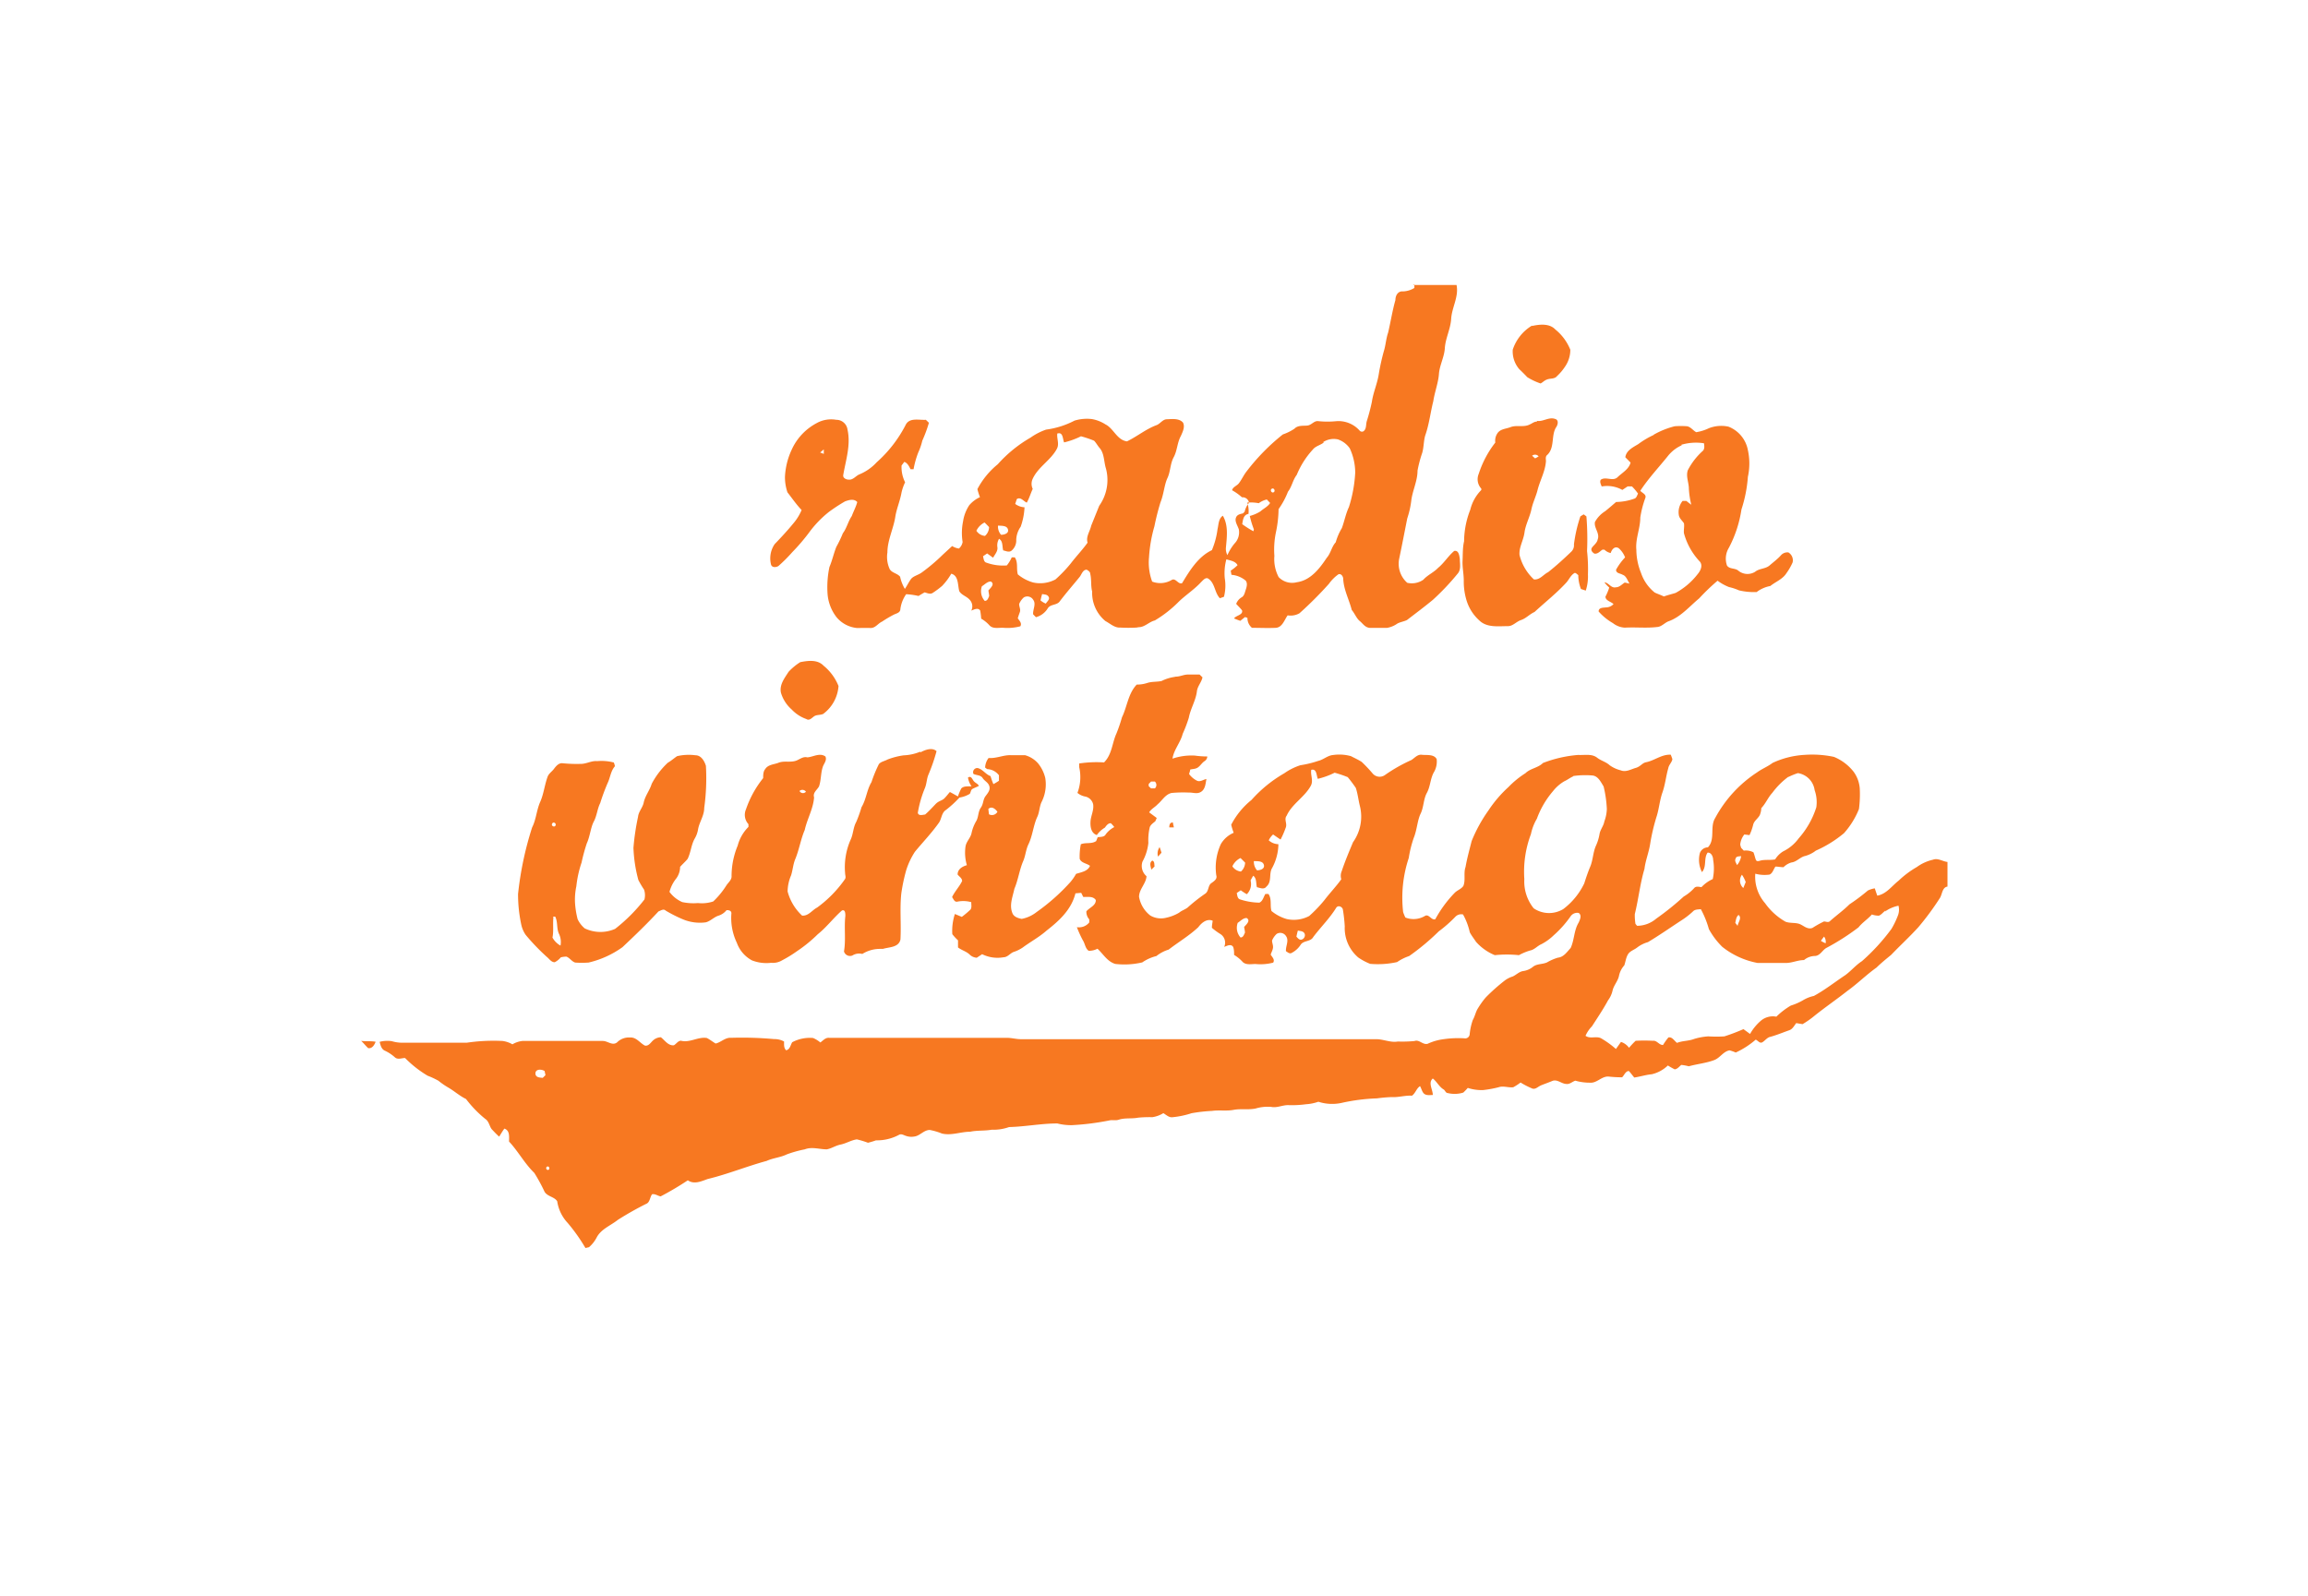 <svg xmlns="http://www.w3.org/2000/svg" viewBox="0 0 287 198.45"><defs><style>.cls-1{fill:none;}.cls-2{fill:#f77821;}</style></defs><title>vintage</title><g id="Calque_1" data-name="Calque 1"><rect class="cls-1" width="287" height="198.45"/></g><g id="Calque_6" data-name="Calque 6"><path class="cls-2" d="M330.71,338.67h5.41c.31,1.47-.6,2.81-.67,4.26-.09,1.27-.73,2.41-.79,3.68-.09,1.08-.65,2.06-.73,3.15s-.53,2.23-.7,3.37c-.36,1.41-.51,2.87-1,4.25-.21.71-.17,1.47-.38,2.18a15.5,15.5,0,0,0-.58,2.2c0,1.3-.63,2.48-.78,3.75a11.12,11.12,0,0,1-.5,2.2c-.33,1.67-.65,3.34-1,5a3.16,3.16,0,0,0,1,3,2.52,2.52,0,0,0,2-.38c.54-.6,1.29-.9,1.84-1.48.76-.62,1.26-1.48,2-2.1.57-.12.64.6.7,1,0,.58.16,1.24-.21,1.75a30.67,30.67,0,0,1-3.13,3.32c-1.05.87-2.15,1.69-3.23,2.52-.38.19-.83.24-1.21.45a3.05,3.05,0,0,1-1.31.53c-.66,0-1.32,0-2,0s-.94-.52-1.35-.85-.63-.95-1-1.38c-.33-1.3-1-2.51-1.06-3.87,0-.28-.25-.69-.59-.57a5,5,0,0,0-1.19,1.19,46.81,46.81,0,0,1-3.66,3.66,2.23,2.23,0,0,1-1.47.26c-.41.56-.64,1.46-1.44,1.55-1,.05-2,0-3,0a1.58,1.58,0,0,1-.56-1.24l-.3-.1-.59.47c-.26-.09-.53-.19-.78-.3.28-.39,1.14-.43,1-1-.22-.29-.49-.54-.73-.81a1.58,1.58,0,0,1,.69-.82c.32-.19.38-.59.49-.91s.27-.82,0-1.16a3.1,3.1,0,0,0-1.77-.72l-.09-.52a5.51,5.51,0,0,0,.85-.68c-.27-.51-.89-.57-1.39-.73a6.65,6.65,0,0,0-.2,2.36,5.56,5.56,0,0,1-.1,2.3l-.51.18c-.66-.69-.59-1.83-1.4-2.41-.36-.27-.69.18-.93.4-.83.91-1.87,1.57-2.75,2.41a14.89,14.89,0,0,1-3,2.36c-.73.18-1.26.84-2,.84l-.29.05a18.7,18.7,0,0,1-2,0c-.72.05-1.27-.5-1.86-.81a4.55,4.55,0,0,1-1.65-3.67c-.19-.73-.06-1.48-.24-2.21,0-.25-.24-.39-.44-.51-.48,0-.62.56-.86.88-.81,1-1.69,2-2.5,3.07-.36.49-1.13.32-1.47.84a2.48,2.48,0,0,1-1.48,1.12l-.35-.36c-.05-.62.41-1.28,0-1.82a.85.85,0,0,0-1.16-.28,2.24,2.24,0,0,0-.58.82c0,.34.21.67.09,1s-.18.51-.26.77c.19.3.55.61.32,1a6.29,6.29,0,0,1-2.21.18c-.55,0-1.25.16-1.66-.33a4.2,4.2,0,0,0-1-.8,8.61,8.61,0,0,0-.12-1c-.25-.41-.76-.14-1.11,0a1.19,1.19,0,0,0-.21-1.36c-.37-.42-1-.57-1.28-1.05-.22-.76-.06-1.93-1-2.18a7.74,7.74,0,0,1-1.14,1.52,11.09,11.09,0,0,1-1.17.87c-.33.21-.71,0-1-.07-.26.14-.51.29-.76.45a8.93,8.93,0,0,0-1.54-.22,4.14,4.14,0,0,0-.73,1.95c-.07.35-.46.44-.74.56a14.6,14.6,0,0,0-1.53.9c-.5.22-.82.8-1.41.79s-1.16,0-1.74,0a3.79,3.79,0,0,1-2.49-1.32,5.39,5.39,0,0,1-1.12-2.77,12,12,0,0,1,.22-3.49c.35-.82.53-1.69.86-2.51a14.57,14.57,0,0,0,.81-1.69c.49-.65.65-1.47,1.11-2.14.21-.58.52-1.14.68-1.74-.39-.45-1.05-.26-1.53-.08a21.32,21.32,0,0,0-2,1.31,13.26,13.26,0,0,0-2.46,2.56,24.24,24.24,0,0,1-2.09,2.44,18.61,18.61,0,0,1-1.72,1.72c-.28.18-.79.23-.92-.17a3.14,3.14,0,0,1,.45-2.55c.79-.82,1.57-1.66,2.3-2.55a6.29,6.29,0,0,0,1.05-1.69c-.65-.68-1.18-1.46-1.76-2.2a5.88,5.88,0,0,1-.31-1.91,8.89,8.89,0,0,1,.8-3.31,7,7,0,0,1,3.11-3.37,3.68,3.68,0,0,1,2.47-.43,1.4,1.4,0,0,1,1.4,1.23c.42,1.89-.21,3.77-.53,5.62-.08.39.36.59.68.59.55.06.88-.48,1.34-.66a6.06,6.06,0,0,0,2.14-1.5,16,16,0,0,0,3.58-4.61c.47-1,1.67-.61,2.53-.67l.38.37a16.46,16.46,0,0,1-.82,2.22,7.63,7.63,0,0,1-.5,1.46,11.46,11.46,0,0,0-.59,2.1l-.37,0c-.19-.37-.37-.77-.78-.92l-.34.45a4.19,4.19,0,0,0,.44,2.09,5.88,5.88,0,0,0-.45,1.3c-.18,1-.57,1.89-.75,2.87-.21,1.54-1,3-1,4.55a3.62,3.62,0,0,0,.29,2.09c.3.48.95.51,1.29.94a4.9,4.9,0,0,0,.59,1.51c.27-.39.47-.82.75-1.21s.92-.51,1.35-.83a22.93,22.93,0,0,0,2.61-2.21l1.17-1.08a2.14,2.14,0,0,0,.84.31,1.36,1.36,0,0,0,.46-.81,7.21,7.21,0,0,1,.06-2.58,4.91,4.91,0,0,1,.77-2,3.84,3.84,0,0,1,1.33-1,7.39,7.39,0,0,1-.32-1,9.94,9.94,0,0,1,2.53-3.09,16.42,16.42,0,0,1,4.07-3.31,7.72,7.72,0,0,1,1.94-1,10.69,10.69,0,0,0,3.54-1.12,5.3,5.3,0,0,1,2.17-.19,4.57,4.57,0,0,1,1.69.67c1,.5,1.42,1.94,2.66,2.1,1.25-.6,2.33-1.51,3.63-2,.5-.16.78-.74,1.34-.75s1.51-.16,2,.42c.27.54-.05,1.16-.27,1.66-.46.83-.44,1.81-.89,2.64s-.39,1.77-.78,2.6-.45,2-.86,3a31,31,0,0,0-.76,3,17.53,17.53,0,0,0-.67,3.87,6.86,6.86,0,0,0,.39,3,2.79,2.79,0,0,0,2.41-.19c.51-.33.82.58,1.31.39.95-1.57,2-3.3,3.71-4.11a9.89,9.89,0,0,0,.7-2.61c.14-.57.11-1.31.66-1.67.71,1.19.5,2.67.38,4a1.67,1.67,0,0,0,.19.9,6,6,0,0,1,.88-1.44,2,2,0,0,0,.54-1.76c-.15-.48-.55-1-.35-1.48.13-.36.53-.44.86-.51l.21-.21a2.6,2.6,0,0,1,.55-1.1.81.81,0,0,0-.88-.69,6.71,6.71,0,0,0-1.23-.88c.1-.42.59-.54.84-.86.37-.48.61-1.05,1-1.53a26,26,0,0,1,4.47-4.55,6.23,6.23,0,0,0,1.44-.71c.41-.43,1-.35,1.57-.39s.87-.65,1.43-.55a11,11,0,0,0,2.22,0,3.52,3.52,0,0,1,2.88,1.16.38.38,0,0,0,.48.1c.41-.29.29-.84.42-1.26a24.71,24.71,0,0,0,.63-2.39c.17-1.18.68-2.28.86-3.46a27.29,27.29,0,0,1,.63-2.85c.24-.76.27-1.56.53-2.3.32-1.35.53-2.73.91-4.06,0-.46.21-1,.75-1.08a2.87,2.87,0,0,0,1.61-.43l0-.44m-44.4,18.52c-.1.65.28,1.3-.06,1.93-.76,1.43-2.32,2.24-3,3.72a1.46,1.46,0,0,0,0,1.26c-.26.56-.43,1.17-.74,1.71-.41-.17-.76-.75-1.24-.44l-.2.6a2.1,2.1,0,0,0,1.16.42,8.26,8.26,0,0,1-.48,2.42,3,3,0,0,0-.55,1.6,1.65,1.65,0,0,1-.62,1.4c-.32.21-.69,0-1-.06-.15-.49,0-1.14-.52-1.44a1.58,1.58,0,0,0-.21,1c.1.52-.3.93-.53,1.35l-.74-.53-.51.35c.08.29.08.71.43.8a6.09,6.09,0,0,0,2.53.34,4.44,4.44,0,0,0,.61-1l.38,0c.44.64.17,1.43.38,2.12a5.21,5.21,0,0,0,1.9,1,4.06,4.06,0,0,0,2.78-.38,17,17,0,0,0,1.91-2c.67-.88,1.44-1.67,2.08-2.57-.23-.75.3-1.4.45-2.11l1-2.48a5.54,5.54,0,0,0,.83-4.65c-.27-.86-.18-1.88-.82-2.58-.23-.28-.4-.6-.65-.86a13,13,0,0,0-1.63-.55,9.76,9.76,0,0,1-2.1.76c-.18-.42-.12-1.31-.8-1.11m33.14,1.08c-.43.38-1.05.46-1.41.92a10.54,10.54,0,0,0-2,3.15c-.49.63-.6,1.46-1.09,2.09a9.88,9.88,0,0,1-1.17,2.17,14.71,14.71,0,0,1-.33,2.89,10.61,10.61,0,0,0-.19,2.93A4.8,4.8,0,0,0,314,375a2.31,2.31,0,0,0,2.26.64c1.71-.23,2.84-1.71,3.73-3.05.5-.57.6-1.37,1.11-1.92a7,7,0,0,1,.76-1.76c.32-.86.48-1.78.88-2.62a17.12,17.12,0,0,0,.78-4.25,7.19,7.19,0,0,0-.68-3.06,3,3,0,0,0-1.46-1.1,2.4,2.4,0,0,0-1.9.37M257,359.51l.44.17c0-.18,0-.37,0-.56l-.46.39m56.42,4.93c.23-.17,0-.59-.26-.42s0,.59.26.42m-1.88,1.37a5.65,5.65,0,0,0-1.42-.08,3.37,3.37,0,0,1,.15,1.41c-.64.11-.69.76-.78,1.28a12.53,12.53,0,0,0,1.39.88l.06-.23a12.36,12.36,0,0,1-.51-1.67,4.71,4.71,0,0,0,1.32-.57c.4-.36.92-.58,1.21-1.05l-.41-.43a2.65,2.65,0,0,0-1,.46m-35.11,3.44a1.43,1.43,0,0,0,1.06.63,1.47,1.47,0,0,0,.51-1.1c-.19-.2-.37-.39-.56-.57a2.21,2.21,0,0,0-1,1m2.67-.61a1.57,1.57,0,0,0,.38,1.14c.4,0,1-.17.86-.67s-.8-.44-1.24-.47m-2,7.54a1.81,1.81,0,0,0,.35,1.82c.35,0,.43-.33.55-.59,0-.23-.07-.48-.09-.71.25-.29.84-.79.3-1.11-.45,0-.75.38-1.11.59m7.29,1.76a2.48,2.48,0,0,0,.66.4c.14-.26.53-.51.35-.84s-.53-.28-.81-.35c-.08.26-.14.52-.2.79m61.12-34.13c.95-.21,2.17-.34,2.9.44a6.2,6.2,0,0,1,1.86,2.52,3.7,3.7,0,0,1-.66,2.1,6.31,6.31,0,0,1-1,1.18c-.29.37-.82.26-1.22.41s-.53.36-.82.5a8,8,0,0,1-1.65-.78q-.48-.51-1-1a3.39,3.39,0,0,1-.81-2.42,5.5,5.5,0,0,1,2.4-3m.59,11.85c.79.14,1.51-.53,2.3-.23.47.13.31.76.09,1.05-.62,1-.14,2.5-1.07,3.4-.26.19-.2.49-.18.77-.08,1.31-.77,2.45-1.07,3.72-.21.76-.56,1.47-.73,2.25-.2,1-.73,1.91-.87,2.93s-.69,1.81-.62,2.78a6.17,6.17,0,0,0,1.79,3.05c.75.08,1.17-.61,1.77-.9,1-.79,2-1.7,2.91-2.58a1.09,1.09,0,0,0,.3-.88,17.93,17.93,0,0,1,.8-3.48l.41-.25.34.25a34.45,34.45,0,0,1,.08,4.31,20.26,20.26,0,0,1,.11,2.92,5.6,5.6,0,0,1-.27,2l-.6-.2a4.88,4.88,0,0,1-.33-1.73c-.15-.09-.26-.26-.44-.27-.47.25-.69.78-1,1.15-1.22,1.35-2.66,2.47-4,3.71-.61.27-1.05.79-1.67,1s-1,.75-1.62.76c-1.22,0-2.64.22-3.59-.72a5.49,5.49,0,0,1-1.63-2.67,8,8,0,0,1-.29-2.28c0-.83-.19-1.64-.15-2.47s0-1.62.19-2.42a10.94,10.94,0,0,1,.77-3.92,5.25,5.25,0,0,1,1.37-2.45V364a1.72,1.72,0,0,1-.32-1.84,12.65,12.65,0,0,1,2.06-3.89,1.65,1.65,0,0,1,.25-1.13c.35-.55,1-.56,1.6-.77.78-.33,1.67.05,2.43-.35.3-.12.57-.38.91-.35m-.61,4.24.37.33a4.91,4.91,0,0,0,.44-.25.57.57,0,0,0-.81-.08m15.07-2.59a10.25,10.25,0,0,1,2.67-1.08,10.87,10.87,0,0,1,1.51,0c.48.08.75.52,1.15.74a5.61,5.61,0,0,0,1.57-.49,4.23,4.23,0,0,1,2.44-.2,3.89,3.89,0,0,1,2.42,2.92,7.75,7.75,0,0,1,0,3.32,17,17,0,0,1-.8,4.06,15,15,0,0,1-1.56,4.76,2.59,2.59,0,0,0-.24,2.21c.31.48,1,.29,1.41.64a1.79,1.79,0,0,0,2.09.14c.52-.43,1.28-.34,1.8-.79s1-.8,1.41-1.26a1.08,1.08,0,0,1,.92-.36,1.14,1.14,0,0,1,.53,1.25,7.15,7.15,0,0,1-.77,1.34c-.47.75-1.35,1.06-2,1.59a4,4,0,0,0-1.7.75,8.1,8.1,0,0,1-2.2-.21,6.68,6.68,0,0,0-1.24-.41,6,6,0,0,1-1.42-.79,26.44,26.44,0,0,0-2.29,2.2c-1.21,1-2.29,2.32-3.84,2.86-.48.2-.84.67-1.4.7-1.32.16-2.67,0-4,.08a2.63,2.63,0,0,1-1.48-.56,7.08,7.08,0,0,1-1.78-1.45c0-.51.56-.46.92-.51a1.29,1.29,0,0,0,.93-.41c-.32-.32-1-.42-1-.93a6.92,6.92,0,0,0,.47-1.13,4.1,4.1,0,0,1-.6-.65c.55.05.82.76,1.42.62.45,0,.75-.37,1.11-.59l.59.13c-.26-.38-.38-.94-.86-1.1-.29-.18-.83-.17-.81-.63a7.61,7.61,0,0,1,1.12-1.53,2.9,2.9,0,0,0-.79-1.14c-.5-.32-.88.18-1,.6a1.57,1.57,0,0,1-.78-.42h-.25c-.3.2-.58.56-1,.49-.21-.14-.45-.35-.35-.64s.69-.64.76-1.12c.3-.77-.48-1.42-.34-2.17a3.63,3.63,0,0,1,1.27-1.34c.46-.37.91-.76,1.36-1.15a7,7,0,0,0,2.26-.41c.29-.08.34-.41.47-.63a6.58,6.58,0,0,0-.76-.9l-.53,0-.66.44a3.89,3.89,0,0,0-2.57-.43c-.1-.27-.27-.55-.12-.83.62-.45,1.51.24,2.09-.32s1.42-1,1.62-1.82l-.65-.66c.11-.84.95-1.24,1.6-1.63a10.6,10.6,0,0,1,2-1.18m3.41,1.32a4.58,4.58,0,0,0-1.65,1.25c-1.17,1.47-2.47,2.83-3.5,4.41.24.28.81.45.62.91a12.46,12.46,0,0,0-.62,2.42c0,1.36-.62,2.64-.49,4a7.75,7.75,0,0,0,.58,2.88,5.29,5.29,0,0,0,1.7,2.44c.37.18.76.3,1.14.49.48-.17,1-.3,1.46-.44a8.71,8.71,0,0,0,2.73-2.32c.35-.41.68-1.05.31-1.55a8.29,8.29,0,0,1-2-3.55c-.05-.41.07-.83,0-1.24-.2-.32-.52-.56-.62-.94a2.21,2.21,0,0,1,.45-1.84l.47,0c.2.16.4.32.61.47a11,11,0,0,1-.3-2c0-.76-.39-1.53-.13-2.29a8.46,8.46,0,0,1,1.8-2.35c.32-.24.26-.65.21-1a6.46,6.46,0,0,0-2.8.18M254.51,385.58c1-.2,2.16-.34,2.9.44a6.23,6.23,0,0,1,1.86,2.53,4.73,4.73,0,0,1-1.91,3.47c-.37.17-.83.07-1.16.32s-.58.54-.94.31a4.58,4.58,0,0,1-1.82-1.19,4.42,4.42,0,0,1-1.33-2.08c-.21-1,.46-1.82.95-2.6a7.23,7.23,0,0,1,1.45-1.2m46.71,1.8c.51,0,1-.26,1.48-.26h1.47l.36.35c-.13.63-.64,1.12-.7,1.78-.15,1.13-.79,2.12-1,3.24a16.54,16.54,0,0,1-.76,2c-.28,1.1-1.12,2-1.27,3.09a7.37,7.37,0,0,1,2.78-.38,11.42,11.42,0,0,0,1.55.11.73.73,0,0,1-.36.59c-.32.22-.51.57-.82.78s-.64.17-.95.26c0,.13-.1.41-.14.55a2.76,2.76,0,0,0,1,.84c.4.17.78-.15,1.16-.22-.11.55-.13,1.22-.63,1.57s-1,.1-1.55.12a15.55,15.55,0,0,0-2.16.05c-.78.18-1.16.94-1.73,1.41-.34.37-.82.59-1.05,1l.94.7-.18.41c-.26.22-.58.42-.69.75a7,7,0,0,0-.17,1.94,6.11,6.11,0,0,1-.73,2.32,1.67,1.67,0,0,0,.5,1.82c-.05.91-.92,1.61-.93,2.56a3.76,3.76,0,0,0,1.4,2.33,2.63,2.63,0,0,0,2,.27,5.31,5.31,0,0,0,1.58-.62c.32-.27.73-.39,1.06-.64a20.62,20.62,0,0,1,2.21-1.74c.43-.31.32-1,.73-1.29s.77-.53.62-1a7,7,0,0,1,.57-3.86,3.38,3.38,0,0,1,1.6-1.41,7.34,7.34,0,0,1-.31-1,9.69,9.69,0,0,1,2.53-3.09,16.42,16.42,0,0,1,4.07-3.31,7.47,7.47,0,0,1,2-1,13.07,13.07,0,0,0,2.22-.54c.65-.15,1.16-.67,1.84-.73a5.4,5.4,0,0,1,2.23.14c.44.23.91.44,1.33.71a17.27,17.27,0,0,1,1.38,1.46,1.14,1.14,0,0,0,1.53.17,19.64,19.64,0,0,1,3.28-1.86c.41-.26.75-.72,1.3-.65s1.5-.11,1.84.54a2.61,2.61,0,0,1-.38,1.69c-.42.8-.41,1.73-.84,2.51s-.38,1.77-.78,2.59-.44,2-.85,3a14.28,14.28,0,0,0-.62,2.5,15.69,15.69,0,0,0-.7,6.73,5.11,5.11,0,0,0,.28.68,2.78,2.78,0,0,0,2.42-.19c.5-.32.8.57,1.3.4a14.84,14.84,0,0,1,2.38-3.25c.32-.35.84-.49,1.11-.89.3-.75,0-1.59.27-2.35.19-1.09.49-2.16.76-3.23a18.32,18.32,0,0,1,2.09-3.81,15.28,15.28,0,0,1,2.48-2.9,11.37,11.37,0,0,1,2.12-1.73c.62-.61,1.56-.65,2.18-1.27a15.48,15.48,0,0,1,4.38-1c.78.05,1.68-.18,2.35.34.48.38,1.11.52,1.56.94a4,4,0,0,0,1.37.63c.64.27,1.28-.13,1.88-.3s.77-.59,1.26-.7c1.06-.2,1.95-1,3.09-.94.07.18.14.36.2.55-.07.42-.44.71-.51,1.13-.29,1-.37,2-.72,3s-.42,2-.71,2.94a24.49,24.49,0,0,0-.82,3.46c-.16,1.06-.58,2.05-.71,3.12-.55,1.84-.74,3.76-1.2,5.61a6.36,6.36,0,0,0,.08,1.23l.2.24a3.69,3.69,0,0,0,2.38-.89,34.58,34.58,0,0,0,3.42-2.75,5.45,5.45,0,0,0,1.3-1.05c.23-.28.61-.15.91-.12a4.32,4.32,0,0,1,1.4-1,6.19,6.19,0,0,0,.05-2.39c0-.38-.22-.94-.69-.9-.51.72-.08,1.73-.7,2.42a3.34,3.34,0,0,1-.26-2.37,1.09,1.09,0,0,1,1-.71c.95-1,.21-2.52.9-3.64a15.55,15.55,0,0,1,5.21-5.68c.61-.45,1.33-.72,1.93-1.18a10.82,10.82,0,0,1,4-1,13,13,0,0,1,3.63.25,6,6,0,0,1,2.44,1.84,4,4,0,0,1,.77,2.07,13.9,13.9,0,0,1-.1,2.58,10.2,10.2,0,0,1-1.86,3,14.72,14.72,0,0,1-3.5,2.17,3.85,3.85,0,0,1-1.31.66c-.64.13-1.06.73-1.71.81a2.26,2.26,0,0,0-1,.59c-.33,0-.66-.07-1-.08-.25.33-.34.83-.74,1a4.41,4.41,0,0,1-1.77-.11,5,5,0,0,0,1.22,3.67,7.87,7.87,0,0,0,2.54,2.3c.52.2,1.1.1,1.64.25s1.05.78,1.71.52a13.37,13.37,0,0,1,1.43-.8c.24,0,.55.17.75-.05.8-.71,1.67-1.33,2.42-2.08a24,24,0,0,0,2.29-1.72,3.08,3.08,0,0,1,.86-.27c.1.3.2.6.31.91,1.13-.2,1.8-1.2,2.66-1.87a11.69,11.69,0,0,1,2.26-1.69,5.46,5.46,0,0,1,2-.91c.61-.24,1.2.21,1.81.28v3.06c-.66.1-.64.92-.93,1.4a33.94,33.94,0,0,1-2.69,3.65c-1.08,1.19-2.27,2.28-3.38,3.44-.62.51-1.23,1-1.82,1.58-1.26.89-2.36,2-3.62,2.9-1.33,1.05-2.72,2-4.06,3.07a11.27,11.27,0,0,1-1.52,1.07l-.79-.13c-.26.33-.45.75-.87.89-.77.27-1.53.59-2.32.81-.41.07-.65.45-1,.67s-.57-.22-.85-.31a10.51,10.51,0,0,1-2.48,1.6,5.41,5.41,0,0,0-.77-.27c-.78.13-1.18.94-1.91,1.21-1,.38-2.11.48-3.16.77a6.07,6.07,0,0,0-.93-.17c-.26.2-.47.51-.82.55a8.84,8.84,0,0,1-.85-.48,4.28,4.28,0,0,1-2,1.09c-.74.07-1.45.3-2.18.41-.23-.27-.43-.56-.67-.81-.41,0-.57.52-.84.78a15.43,15.43,0,0,1-1.67-.09c-.87-.07-1.46.84-2.33.76a6.61,6.61,0,0,1-1.82-.25c-.37.12-.67.45-1.08.41-.63,0-1.14-.62-1.77-.38-.45.19-.91.35-1.36.53s-.69.53-1.11.43a10.44,10.44,0,0,1-1.49-.76,6.74,6.74,0,0,1-.91.59c-.61.07-1.23-.21-1.83,0a13.94,13.94,0,0,1-1.93.35,5.55,5.55,0,0,1-1.89-.27,7.67,7.67,0,0,1-.56.58,3.61,3.61,0,0,1-1.93.06c-.23,0-.32-.28-.47-.42-.59-.33-.88-1-1.39-1.39-.62.52,0,1.38,0,2.05-.32,0-.68.08-1-.1s-.39-.67-.59-1c-.45.29-.55.86-1,1.19-.86-.06-1.69.23-2.54.17a18,18,0,0,0-1.8.16,23.78,23.78,0,0,0-4.44.57,5.55,5.55,0,0,1-2.86-.15,5.7,5.7,0,0,1-1.53.31,13.05,13.05,0,0,1-2.25.11c-.71,0-1.38.37-2.09.22a5.26,5.26,0,0,0-1.93.2c-.9.19-1.84,0-2.74.17s-1.79,0-2.68.13a19.86,19.86,0,0,0-2.56.29,10.9,10.9,0,0,1-2.32.49c-.47.08-.81-.29-1.18-.5a3.6,3.6,0,0,1-1.37.5,14.72,14.72,0,0,0-1.76.06c-.8.16-1.62,0-2.4.25-.39.14-.81,0-1.21.1a32.18,32.18,0,0,1-4.59.58,6.78,6.78,0,0,1-1.85-.21c-2,0-4,.4-6,.45a5.9,5.9,0,0,1-2.17.33c-.89.16-1.79.06-2.67.25-1.19,0-2.34.51-3.52.22a8,8,0,0,0-1.5-.44c-.75,0-1.22.74-1.95.82a2,2,0,0,1-1-.08c-.28-.08-.57-.3-.87-.14a5.77,5.77,0,0,1-2.87.69,8.67,8.67,0,0,1-1,.3,11,11,0,0,0-1.38-.42c-.71.1-1.32.5-2,.64s-1.13.49-1.74.6c-.91,0-1.85-.35-2.73,0a14.13,14.13,0,0,0-2.25.63c-.8.39-1.7.44-2.5.81-2.47.67-4.84,1.65-7.33,2.25-.78.28-1.68.71-2.47.16a36.66,36.66,0,0,1-3.38,2c-.36-.06-.69-.35-1.07-.26-.27.37-.26,1-.71,1.18a39.41,39.41,0,0,0-3.54,2c-.9.72-2.1,1.14-2.65,2.22a4,4,0,0,1-.94,1.18l-.44.1a22,22,0,0,0-2.21-3.12,5,5,0,0,1-1.3-2.69c-.36-.58-1.23-.58-1.58-1.2a21,21,0,0,0-1.27-2.33c-1.21-1.17-2-2.68-3.14-3.9,0-.59.12-1.37-.58-1.61-.24.32-.43.66-.65,1-.32-.28-.61-.59-.9-.9s-.35-1-.82-1.3a14.09,14.09,0,0,1-2.4-2.48c-.81-.39-1.46-1-2.25-1.45a9.56,9.56,0,0,1-1.18-.82,10.39,10.39,0,0,0-1.35-.63,13.87,13.87,0,0,1-2.8-2.2c-.42,0-.9.24-1.26-.08a5.12,5.12,0,0,0-1.21-.81c-.47-.18-.58-.69-.69-1.12a3.72,3.72,0,0,1,1.52-.08,4.54,4.54,0,0,0,1.37.19c2.64,0,5.28,0,7.93,0a22.82,22.82,0,0,1,4.45-.22,3.32,3.32,0,0,1,1.24.42,3.1,3.1,0,0,1,1.24-.42c3.35,0,6.69,0,10,0,.61,0,1.19.63,1.77.18a2.06,2.06,0,0,1,1.6-.61c.79-.06,1.23.67,1.85,1,.46.11.73-.36,1-.61a1.5,1.5,0,0,1,1-.42c.49.38.9,1.06,1.61,1,.3-.16.52-.56.88-.57,1.1.29,2.11-.51,3.22-.34.39.19.72.47,1.1.69.67-.15,1.19-.77,1.91-.71a43.73,43.73,0,0,1,5.37.16,2.41,2.41,0,0,1,1.23.3c0,.37-.05.81.26,1.09.48-.11.53-.64.75-1a4.68,4.68,0,0,1,2.59-.53,3.44,3.44,0,0,1,.91.56c.32-.23.63-.61,1.06-.58h22.12c.61,0,1.2.18,1.81.17h44.13c.91,0,1.78.45,2.69.29a15.86,15.86,0,0,0,2.07-.06c.59-.22,1,.48,1.62.35a6.74,6.74,0,0,1,2-.58,13,13,0,0,1,2.57-.11.56.56,0,0,0,.67-.45,7.48,7.48,0,0,1,.39-1.82c.26-.45.36-1,.61-1.41s.64-1,1.05-1.45a23.66,23.66,0,0,1,2.31-2.05,3.27,3.27,0,0,1,1-.51c.44-.2.78-.59,1.28-.67a2.5,2.5,0,0,0,1.21-.51c.49-.42,1.2-.31,1.77-.57a6.29,6.29,0,0,1,1.36-.59c.72-.07,1.13-.72,1.58-1.2.47-1,.4-2.19,1-3.17.16-.36.42-.9,0-1.19a1,1,0,0,0-1,.41,13.21,13.21,0,0,1-2.11,2.37,6.42,6.42,0,0,1-1.54,1.11c-.49.21-.85.68-1.39.78a7,7,0,0,0-1.39.58,14.64,14.64,0,0,0-3,0,6.32,6.32,0,0,1-2.33-1.65c-.26-.4-.56-.77-.78-1.19a8.27,8.27,0,0,0-.84-2.22,1,1,0,0,0-.94.27,16.41,16.41,0,0,1-2.08,1.83,29.08,29.08,0,0,1-3.68,3.07,6,6,0,0,0-1.5.75,11.07,11.07,0,0,1-3.35.22,7.27,7.27,0,0,1-1.48-.79,4.79,4.79,0,0,1-1.68-3.86,18.93,18.93,0,0,0-.24-2.14c-.11-.34-.59-.53-.82-.19-.81,1.32-1.93,2.41-2.86,3.65-.33.6-1.19.4-1.56.95a2.93,2.93,0,0,1-1.2,1.06c-.25.06-.44-.14-.63-.25-.06-.63.42-1.32,0-1.89a.84.84,0,0,0-1.16-.26,2.33,2.33,0,0,0-.57.82c0,.3.15.58.12.88s-.2.58-.29.87c.18.31.55.62.31,1a6.24,6.24,0,0,1-2.2.17c-.55,0-1.25.17-1.66-.33a4.67,4.67,0,0,0-1-.8c0-.34,0-.69-.12-1-.27-.41-.76-.13-1.11,0a1.27,1.27,0,0,0-.48-1.6,8.1,8.1,0,0,1-1.05-.77c0-.3.06-.59.1-.88-.72-.31-1.39.26-1.79.8-1.13,1.06-2.47,1.85-3.69,2.79a4.52,4.52,0,0,0-1.52.8,5.38,5.38,0,0,0-1.76.79,9.73,9.73,0,0,1-3.36.19c-1-.3-1.5-1.25-2.21-1.89a2.3,2.3,0,0,1-1.09.26c-.44-.31-.45-.89-.73-1.31a14.2,14.2,0,0,1-.74-1.63,1.64,1.64,0,0,0,1.54-.59l0-.38a1.42,1.42,0,0,1-.36-1c.38-.47,1.21-.72,1.17-1.41-.35-.51-1-.36-1.56-.38l-.25-.51-.72.06c-.49,2-2,3.4-3.57,4.62-.91.81-2,1.39-3,2.13a4.44,4.44,0,0,1-1.14.55c-.43.18-.72.64-1.22.65a4.3,4.3,0,0,1-2.67-.38l-.67.44a1.39,1.39,0,0,1-.87-.38c-.41-.41-1-.54-1.46-.9v-.88a6.48,6.48,0,0,1-.71-.77,6.73,6.73,0,0,1,.32-2.51l.86.36a11.81,11.81,0,0,0,1.08-.91c.19-.27.08-.62.1-.92a3.66,3.66,0,0,0-1.71-.07c-.39.1-.5-.33-.68-.56.34-.72.9-1.28,1.25-2,0-.36-.37-.55-.56-.81,0-.66.58-1,1.15-1.16a5.5,5.5,0,0,1-.17-2.31c.09-.63.62-1.06.75-1.67a5,5,0,0,1,.55-1.45c.34-.52.24-1.2.6-1.71s.25-1,.6-1.46.6-.78.46-1.24-.58-.61-.83-1-.77-.32-1.14-.51a.52.52,0,0,1,.52-.73c.64.15,1,.79,1.6,1,.11.35.22.69.36,1a7.92,7.92,0,0,0,.69-.42c0-.22,0-.45,0-.68a1.94,1.94,0,0,0-1.47-.77l-.25-.19a2.1,2.1,0,0,1,.43-1.19c1,.07,1.84-.39,2.79-.35.58,0,1.16,0,1.74,0a3.35,3.35,0,0,1,1.61,1,4.54,4.54,0,0,1,.91,1.84,4.85,4.85,0,0,1-.47,3c-.28.62-.25,1.33-.57,1.93-.47,1.1-.55,2.32-1.09,3.39-.29.65-.34,1.38-.61,2-.48,1.11-.62,2.33-1.1,3.45-.21,1-.65,2-.26,3,.17.5.72.66,1.17.75a4.3,4.3,0,0,0,1.85-.85,25.07,25.07,0,0,0,4.22-3.75,6.39,6.39,0,0,0,.69-1c.65-.21,1.46-.32,1.73-1-.41-.32-1.08-.34-1.28-.87a7.81,7.81,0,0,1,.14-1.81c.61-.26,1.33,0,1.91-.4l.19-.48c.35-.05.82,0,1-.36a3.07,3.07,0,0,1,1.06-.9,3.34,3.34,0,0,0-.43-.48c-.36,0-.55.3-.74.55a3.29,3.29,0,0,0-1,.92c-.66-.2-.81-.94-.79-1.55,0-.78.46-1.5.33-2.29a1.28,1.28,0,0,0-.95-.94,2.12,2.12,0,0,1-1-.46,5.56,5.56,0,0,0,.22-3.2c0-.12,0-.35,0-.46a14.49,14.49,0,0,1,3.09-.13c1-1,1-2.44,1.55-3.62a19.43,19.43,0,0,0,.68-2c.65-1.33.76-2.94,1.83-4.06a4.23,4.23,0,0,0,1.37-.22c.57-.17,1.16-.1,1.73-.23a5.2,5.2,0,0,1,1.52-.49M318.05,399c-.1.66.29,1.31-.05,1.95-.77,1.42-2.33,2.24-3,3.72-.37.46.11,1-.13,1.52a11,11,0,0,1-.63,1.45c-.32-.2-.62-.42-.93-.63a2.17,2.17,0,0,0-.54.73,1.86,1.86,0,0,0,1.2.48,6.41,6.41,0,0,1-.77,2.94c-.45.72,0,1.72-.72,2.33-.29.41-.79.16-1.18.08-.14-.48,0-1.08-.46-1.43-.12.2-.23.39-.33.59a1.77,1.77,0,0,1-.47,1.71,7.43,7.43,0,0,1-.75-.49l-.5.34c.07.29.08.71.43.8a8.08,8.08,0,0,0,2.38.4c.43-.18.52-.72.75-1.08h.38c.45.64.17,1.43.38,2.12a5.29,5.29,0,0,0,1.9,1,4.08,4.08,0,0,0,2.79-.38,17,17,0,0,0,1.91-2c.67-.88,1.44-1.67,2.08-2.57a1.44,1.44,0,0,1,.05-1c.41-1.23.91-2.42,1.41-3.61a5.48,5.48,0,0,0,.85-4.51c-.19-.75-.26-1.52-.51-2.25-.31-.45-.64-.9-1-1.33a14.18,14.18,0,0,0-1.63-.55,9.68,9.68,0,0,1-2.09.76c-.18-.42-.12-1.29-.81-1.12m59.33.86a9.48,9.48,0,0,0-2,2c-.54.58-.82,1.33-1.37,1.9a2.61,2.61,0,0,1-.19.87c-.22.43-.7.7-.82,1.19a6.7,6.7,0,0,1-.46,1.3l-.64-.08a2.32,2.32,0,0,0-.51,1.24c0,.1.08.31.11.42l.33.35a2,2,0,0,1,1.2.21c.13.3.18.62.3.93s.5.09.75.06c.54-.09,1.1,0,1.65-.11a3,3,0,0,1,1-1,5.23,5.23,0,0,0,1.93-1.62,10.68,10.68,0,0,0,2.19-3.86,4.44,4.44,0,0,0-.21-2.13,2.48,2.48,0,0,0-2.08-2.12,8.58,8.58,0,0,0-1.18.48m-26.78-.07c-.38.17-.7.43-1.08.6a5,5,0,0,0-1.42,1.24,11.13,11.13,0,0,0-2,3.42,6.32,6.32,0,0,0-.74,1.92,13.26,13.26,0,0,0-.82,5.59,5.33,5.33,0,0,0,1.16,3.63,3.4,3.4,0,0,0,3.68.1A8.71,8.71,0,0,0,352,413.1c.22-.69.45-1.38.73-2.05.37-.86.35-1.82.74-2.67a5.75,5.75,0,0,0,.43-1.41c.09-.57.5-1,.6-1.58a4.86,4.86,0,0,0,.31-1.55,14.65,14.65,0,0,0-.4-2.8c-.35-.56-.7-1.34-1.45-1.37a10.49,10.49,0,0,0-2.31.07m-52.81,1.05V401l.29.28h.48a.58.58,0,0,0,0-.85h-.48l-.29.3m-19.94,3.11.08.66a.77.77,0,0,0,1.05-.31c-.26-.36-.72-.75-1.13-.35m92.94,6.15c-.19.29.06.57.16.83a2.13,2.13,0,0,0,.51-1.12c-.25.05-.62,0-.67.29m-62.58,1a1.44,1.44,0,0,0,1.05.63,1.54,1.54,0,0,0,.52-1.11l-.57-.57a2.13,2.13,0,0,0-1,1m2.66-.62a1.61,1.61,0,0,0,.39,1.15c.4,0,1-.18.85-.69s-.8-.43-1.24-.46m60.86,3.35.3-.74a3.93,3.93,0,0,0-.47-.91,1.23,1.23,0,0,0,.17,1.65m17.7,2.79c-.3.2-.51.52-.84.65a2.57,2.57,0,0,1-.87-.15c-.51.58-1.19,1-1.66,1.6a29,29,0,0,1-4,2.56c-.49.27-.75.93-1.38,1a2.17,2.17,0,0,0-1.4.51c-.81,0-1.54.39-2.35.36-1.14,0-2.28,0-3.42,0a10,10,0,0,1-4.39-2,9.45,9.45,0,0,1-1.67-2.21,11.83,11.83,0,0,0-1-2.48c-.33.05-.73,0-1,.3a9.69,9.69,0,0,1-1.44,1.11c-1.38.9-2.73,1.85-4.14,2.69a4,4,0,0,0-1.34.67c-.38.3-.9.43-1.15.86s-.29.91-.45,1.36a2.77,2.77,0,0,0-.66,1.31c-.14.66-.65,1.17-.8,1.83a3.19,3.19,0,0,1-.56,1.21c-.6,1.11-1.31,2.16-2,3.23a3.91,3.91,0,0,0-.8,1.18c.58.42,1.31,0,1.92.3a11.53,11.53,0,0,1,1.86,1.34l.63-.88a2,2,0,0,1,1,.73,11.24,11.24,0,0,1,.82-.87,19.11,19.11,0,0,1,2.14,0c.51-.08.77.54,1.27.52a8,8,0,0,1,.67-.94c.48-.09.73.44,1.07.68.69-.28,1.45-.22,2.13-.49a7.57,7.57,0,0,1,1.76-.32,15.28,15.28,0,0,0,2,0,25.09,25.09,0,0,0,2.37-.9l.82.6a6.1,6.1,0,0,1,1.41-1.7,2.31,2.31,0,0,1,1.86-.45,9.26,9.26,0,0,1,1.8-1.38,7.28,7.28,0,0,0,1.51-.66,4.45,4.45,0,0,1,1.36-.54c1.38-.75,2.61-1.73,3.91-2.59.73-.54,1.31-1.25,2.07-1.74a25.44,25.44,0,0,0,3.66-4,10.75,10.75,0,0,0,.78-1.6,2,2,0,0,0,.1-1.29,4.39,4.39,0,0,0-1.7.74M370.78,418c.1.13.2.25.29.38.06-.44.57-1,.12-1.36-.31.24-.32.64-.41,1M308.91,418a1.8,1.8,0,0,0,.35,1.82c.34,0,.42-.34.55-.59,0-.24-.07-.48-.1-.72.25-.29.85-.78.31-1.11-.45,0-.76.38-1.11.6m7.3,1.72c.18.18.36.45.66.36s.5-.47.34-.77-.53-.28-.82-.35c-.07.25-.13.51-.18.76m65.22.52a3.27,3.27,0,0,0,.59.3,1.08,1.08,0,0,0-.2-.83c-.13.17-.27.35-.39.53M221.58,436.78c.06.47.55.46.91.5l.34-.34-.11-.51c-.39-.25-1.17-.28-1.14.35m.63,10.53h0m.84,1a.22.22,0,0,0,.11.42c.27-.06.15-.5-.11-.42m46.41-51.52c.61-.31,1.44-.64,2-.14a22.47,22.47,0,0,1-1,2.9c-.23.53-.22,1.13-.44,1.67a14.07,14.07,0,0,0-.89,3.1c.1.42.61.24.91.21.46-.4.87-.85,1.29-1.29s.8-.41,1.12-.74.44-.52.67-.77c.35.18.69.38,1,.55a6.45,6.45,0,0,1,.42-1c.33-.33.84-.22,1.27-.27a2.43,2.43,0,0,1-.44-1.08c.42-.27.52.23.74.47s.49.29.61.57c-.25.14-.52.23-.77.36s-.22.43-.36.63a3.57,3.57,0,0,1-1.28.46,13.64,13.64,0,0,1-1.68,1.54c-.55.35-.53,1.07-.86,1.57-.91,1.29-2,2.42-3,3.63a9.48,9.48,0,0,0-1.07,2.25,22.15,22.15,0,0,0-.62,2.91c-.21,1.91,0,3.84-.11,5.76-.23,1-1.4.92-2.18,1.16l-.29,0a4.14,4.14,0,0,0-2.27.63,1.57,1.57,0,0,0-1.23.19.78.78,0,0,1-1.05-.5c.25-1.45,0-2.95.17-4.41,0-.29,0-.84-.42-.69-1.06.93-1.91,2.08-3,2.95a17.58,17.58,0,0,1-2.6,2.12,15.63,15.63,0,0,1-1.84,1.13,2.24,2.24,0,0,1-1.37.31,4.92,4.92,0,0,1-2.38-.3,4,4,0,0,1-1.88-2.18,7.15,7.15,0,0,1-.68-3.68c0-.34-.36-.41-.61-.38a2.08,2.08,0,0,1-1,.68c-.57.18-1,.69-1.59.83a5.49,5.49,0,0,1-2.86-.39,16.71,16.71,0,0,1-2.11-1.07c-.28-.27-.61,0-.9.1-1.43,1.55-2.94,3-4.48,4.45a11.83,11.83,0,0,1-4.21,1.91,11.64,11.64,0,0,1-1.67,0c-.43-.14-.67-.58-1.09-.74a3.1,3.1,0,0,0-.69.09,2.5,2.5,0,0,1-.76.61c-.44,0-.68-.43-1-.68a26.81,26.81,0,0,1-2.61-2.72,3.55,3.55,0,0,1-.55-1.28,18,18,0,0,1-.4-3.8,41.19,41.19,0,0,1,1.75-8.29c.51-1,.55-2.15,1-3.16s.55-2.14.94-3.18c.16-.38.53-.61.77-.93s.58-.75,1.05-.71a18,18,0,0,0,2.32.08c.69,0,1.3-.41,2-.34a6,6,0,0,1,2.08.17,3.5,3.5,0,0,1,.14.46c-.54.6-.58,1.44-.93,2.14a25.38,25.38,0,0,0-.9,2.44c-.37.73-.41,1.57-.8,2.3s-.47,1.84-.87,2.71a21.61,21.61,0,0,0-.65,2.39,13.44,13.44,0,0,0-.65,2.94,8.08,8.08,0,0,0-.17,2,10.66,10.66,0,0,0,.33,2.11,3.39,3.39,0,0,0,.88,1.14,4.53,4.53,0,0,0,3.78.06,20.73,20.73,0,0,0,3.65-3.66,2.2,2.2,0,0,0-.05-1.22,11.12,11.12,0,0,1-.71-1.2,17.61,17.61,0,0,1-.61-4,29.54,29.54,0,0,1,.57-3.85c.06-.64.56-1.13.7-1.75.17-.86.75-1.53,1-2.36a9.9,9.9,0,0,1,2-2.62c.42-.24.77-.56,1.16-.82a6.47,6.47,0,0,1,2.28-.11c.71,0,1.11.71,1.3,1.31a27,27,0,0,1-.21,5.24c0,.95-.59,1.73-.76,2.63a3.32,3.32,0,0,1-.38,1.11c-.48.79-.51,1.76-.92,2.59-.28.35-.63.65-.94,1a2.44,2.44,0,0,1-.5,1.47,4.52,4.52,0,0,0-.82,1.64,3.89,3.89,0,0,0,1.59,1.27,6.7,6.7,0,0,0,1.95.12,4.48,4.48,0,0,0,1.9-.2,10.22,10.22,0,0,0,1.64-2c.25-.38.68-.69.64-1.18a9.9,9.9,0,0,1,.76-3.76,5.12,5.12,0,0,1,1.34-2.33v-.34a1.71,1.71,0,0,1-.31-1.84A12.84,12.84,0,0,1,249.9,400c0-.38,0-.83.26-1.13.35-.55,1.05-.56,1.6-.76.73-.32,1.56,0,2.3-.3.43-.18.83-.52,1.33-.39.73-.05,1.54-.61,2.25-.11.23.5-.23.91-.35,1.37-.24.77-.18,1.6-.45,2.36-.24.44-.79.77-.61,1.35-.1,1.43-.86,2.68-1.16,4.06-.51,1.18-.69,2.46-1.19,3.65-.26.64-.3,1.34-.51,2a5.21,5.21,0,0,0-.43,2,6.27,6.27,0,0,0,1.8,3c.79.07,1.23-.67,1.87-1a14.89,14.89,0,0,0,3.48-3.56c.12-.22,0-.47,0-.7a8.46,8.46,0,0,1,.69-4.19c.33-.7.31-1.52.7-2.21a16.39,16.39,0,0,0,.65-1.82c.6-1,.65-2.15,1.24-3.12a16.21,16.21,0,0,1,.92-2.24c.27-.32.72-.37,1.07-.57a8.91,8.91,0,0,1,2-.52,6,6,0,0,0,2.06-.45m-15,4.88a.48.48,0,0,0,.8.09.54.54,0,0,0-.8-.09m-30.76,4.07c-.16.26.29.5.42.22s-.29-.52-.42-.22m.16,11.65c-.1.83.05,1.68-.12,2.51a2.47,2.47,0,0,0,1,1,2.38,2.38,0,0,0-.16-1.4c-.36-.69-.15-1.52-.5-2.2l-.27,0m76.63-11.09c0-.31.08-.66.46-.61,0,.2.08.4.11.6h-.57M299,409.76a1.38,1.38,0,0,1,.2-1.18c.08.23.16.46.23.7l-.43.48m-.83,1.62c-.08-.38-.29-.87.12-1.12.31.11.23.47.28.73l-.4.39m-98.26,21.3c.6.08,1.2,0,1.8.11-.15.39-.43.88-.93.79-.31-.28-.56-.62-.87-.9Z" transform="translate(-155 -303.23)"/></g></svg>